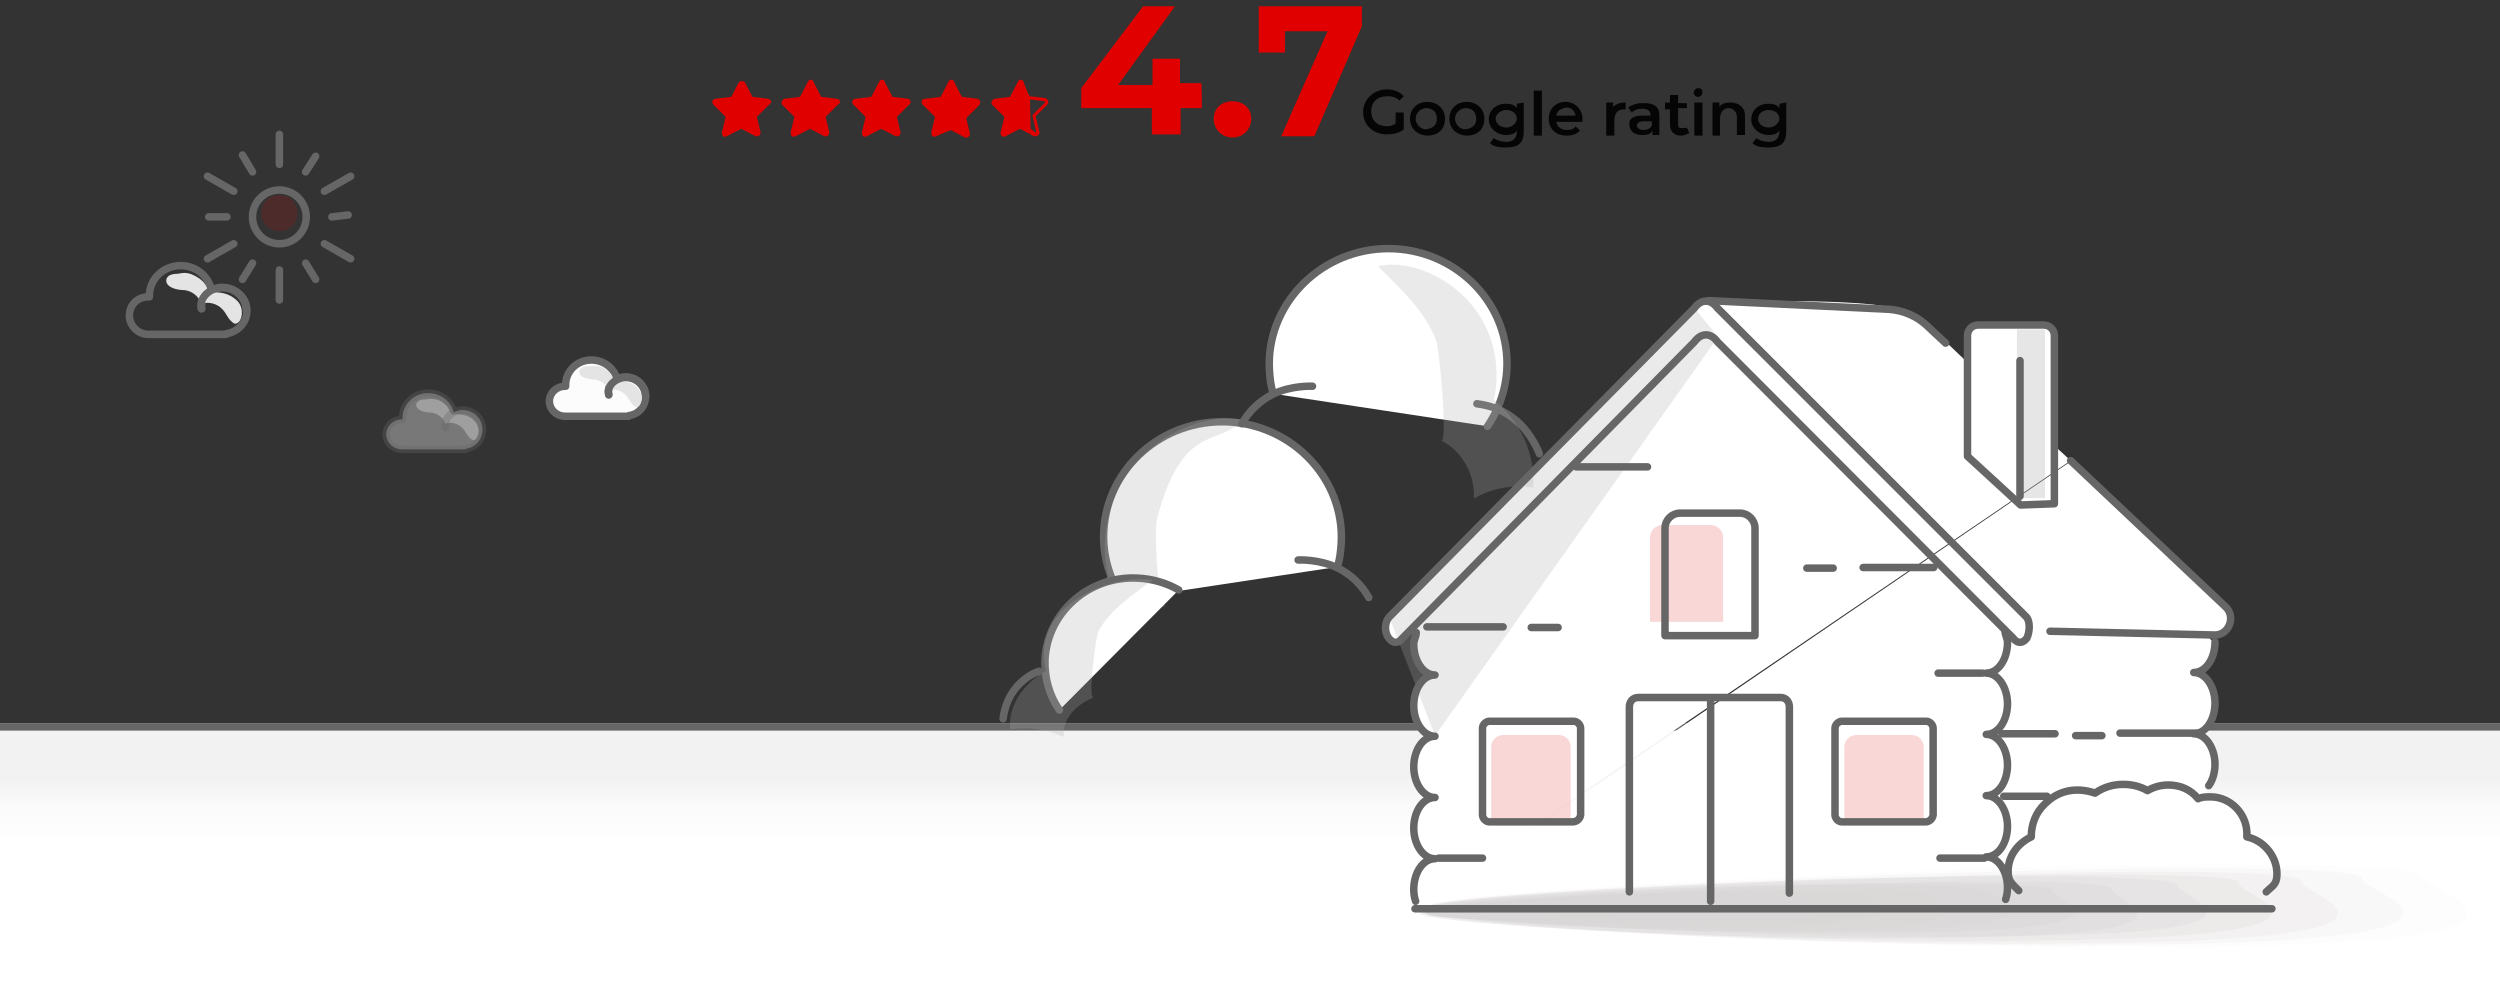 <?xml version="1.0" encoding="utf-8"?>
<!-- Generator: Adobe Illustrator 27.8.0, SVG Export Plug-In . SVG Version: 6.00 Build 0)  -->
<svg version="1.1" id="Layer_1" xmlns="http://www.w3.org/2000/svg" xmlns:xlink="http://www.w3.org/1999/xlink" x="0px" y="0px"
	 viewBox="0 0 400 160" style="enable-background:new 0 0 400 160;" xml:space="preserve">
<rect x="0" y="0" width="400" height="160" fill="#333333" stroke="none"/>
<style type="text/css">
	.st0{fill:url(#SVGID_1_);}
	.st1{fill:none;stroke:#666666;stroke-width:1.2;stroke-linecap:round;stroke-linejoin:round;stroke-miterlimit:10;}
	.st2{fill:#FFFFFF;}
	.st3{fill:#E00000;}
	.st4{fill:#050505;}
	.st5{fill:url(#SVGID_00000101080621287836239290000004815727402151755685_);}
	.st6{opacity:0.4;}
	.st7{fill:#A09C9B;fill-opacity:0;}
	.st8{opacity:6.250000e-02;fill:#A09C9B;enable-background:new    ;}
	.st9{opacity:0.125;fill:#A09C9B;enable-background:new    ;}
	.st10{opacity:0.188;fill:#A09C9B;enable-background:new    ;}
	.st11{opacity:0.25;fill:#A09C9B;enable-background:new    ;}
	.st12{opacity:0.312;fill:#A09C9B;enable-background:new    ;}
	.st13{opacity:0.375;fill:#A09C9B;enable-background:new    ;}
	.st14{opacity:0.438;fill:#A09C9B;enable-background:new    ;}
	.st15{opacity:0.5;fill:#A09C9B;enable-background:new    ;}
	.st16{opacity:0.562;fill:#A09C9B;enable-background:new    ;}
	.st17{opacity:0.625;fill:#A09C9B;enable-background:new    ;}
	.st18{opacity:0.688;fill:#A09C9B;enable-background:new    ;}
	.st19{opacity:0.75;fill:#A09C9B;enable-background:new    ;}
	.st20{opacity:0.812;fill:#A09C9B;enable-background:new    ;}
	.st21{opacity:0.875;fill:#A09C9B;enable-background:new    ;}
	.st22{opacity:0.938;fill:#A09C9B;enable-background:new    ;}
	.st23{fill:#A09C9B;}
	.st24{opacity:0.34;fill:#E4E4E4;enable-background:new    ;}
	.st25{fill:#E4E4E4;}
	.st26{opacity:0.16;fill:#DF0000;enable-background:new    ;}
	.st27{fill:#FCFCFC;stroke:#666666;stroke-width:1.2;stroke-linecap:round;stroke-linejoin:round;stroke-miterlimit:10;}
	
		.st28{opacity:0.34;fill:#FCFCFC;stroke:#666666;stroke-width:1.2;stroke-linecap:round;stroke-linejoin:round;stroke-miterlimit:10;enable-background:new    ;}
	.st29{fill:#FFFFFF;stroke:#666666;stroke-width:1.2;stroke-linecap:round;stroke-linejoin:round;stroke-miterlimit:10;}
	.st30{opacity:0.25;fill:#ADADAD;enable-background:new    ;}
	.st31{opacity:0.16;fill:#E00000;enable-background:new    ;}
	.st32{opacity:0.25;fill:#9C9C9C;enable-background:new    ;}
	.st33{opacity:0.16;fill:#D50006;enable-background:new    ;}
</style>
<linearGradient id="SVGID_1_" gradientUnits="userSpaceOnUse" x1="200.05" y1="-5568.384" x2="200.05" y2="-5539.912" gradientTransform="matrix(1 0 0 -1 0 -5424.098)">
	<stop  offset="0.345" style="stop-color:#FFFFFF"/>
	<stop  offset="0.545" style="stop-color:#FAFAFA"/>
	<stop  offset="0.688" style="stop-color:#F2F2F2"/>
</linearGradient>
<path class="st0" d="M-0.8,115.7h401.7v45.1H-0.8V115.7z"/>
<path class="st1" d="M-1.9,116.3h410.8"/>
<g>
	<path class="st2" d="M317.8,127.4 M226.4,145.4h137.1l-1.1-2.8c0.9-0.9,1.6-1.1,1.7-2.5c0.2-3.1-1.9-5.7-4.8-6.3c0-0.1,0-0.4,0-0.7
		c-0.1-3.1-2.6-5.7-5.7-5.7l-1.1-1.6l0.9,0.2c0.5-0.8,1-2.2,1-3.4c0-2.7-1.6-4.9-3.4-4.9c1.9,0,3.4-2.3,3.4-4.9s-1.6-4.9-3.4-4.9
		c1.9,0,3.4-2.3,3.4-4.9l-1.2-1.2l1.1,0c2.2,0,3.4-2.9,1.7-4.5l-24.8-23.4"/>
	<path class="st2" d="M331.3,73.7l-2.6-2.4V53.7c0-1-0.8-1.7-1.7-1.7h-10.5c-1,0-1.7,0.8-1.7,1.7v4.3l-6.3-6
		c-1.6-1.5-3.7-2.4-5.9-2.6c-1.1-1.5-30.2-1.7-31.3-0.2l-48.9,49.5c-0.7,0.9-0.7,2.4,0,3.3s1.5,0.9,2.2,0l1-1.1l0.9,0.8
		c0.1-0.3,0.2-0.6,0.2-0.9l-0.2,0.9c-0.1,0.3-0.2,0.6-0.2,1c0,2.7,1.6,4.9,3.4,4.9c-1.9,0-3.4,2.3-3.4,4.9s1.6,4.9,3.4,4.9
		c-1.9,0-3.4,2.3-3.4,4.9s1.6,4.9,3.4,4.9c-1.9,0-3.4,2.3-3.4,4.9s1.6,4.9,3.4,4.9c-1.9,0-3.4,2.3-3.4,4.9c0,0.7,0.1,2.5,0.2,3.1"/>
</g>
<g class="st6">
	<path class="st7" d="M397.5,139.8c-0.1,2.1,27.2,9.5-19.7,11.4c-59.1,2.5-151.1-3-150.7-6c0.1-2.1,38.6-4.3,85.9-6.3
		C360,137.5,398.2,137.6,397.5,139.8z"/>
	<path class="st8" d="M387.6,140.2c-0.1,2,25.2,9-18.9,10.8c-55.6,2.2-142.2-2.9-141.7-5.7c0.1-2,36.7-4.1,80.8-5.9
		C352,137.7,387.9,138.2,387.6,140.2z"/>
	<path class="st9" d="M377.9,140.6c-0.1,2,23.5,8.2-18.1,10.1c-52.5,2.1-133.3-2.5-132.6-5.2c0.1-2,34.4-3.9,75.9-5.5
		C344.7,138.5,378,138.5,377.9,140.6z"/>
	<path class="st10" d="M368.1,141c-0.5,1.7,21.9,7.8-17.3,9.5c-48.6,1.9-123.8-2.3-123.6-4.8c0.5-1.7,32.1-3.7,70.8-5
		C336.8,139,368.5,139.1,368.1,141z"/>
	<path class="st11" d="M358.2,141.3c-0.5,1.7,20,7.2-16.6,8.8c-45.3,1.8-114.7-2.1-114.6-4.6c0.5-1.7,30.1-3.5,65.6-4.8
		C328.2,139.7,358.7,139.5,358.2,141.3z"/>
	<path class="st12" d="M348.4,141.6c-0.5,1.6,17.8,6.8-15.2,7.9c-41.7,1.6-105.7-2-105-4.2c0.5-1.6,27.4-3.2,61-4.5
		C322.7,139.7,348.4,140.2,348.4,141.6z"/>
	<path class="st13" d="M338,142.3c-0.5,1.4,15.8,6.3-14.3,7.4c-38.2,1.6-96.5-1.8-96.5-3.6c0.5-1.4,25-2.9,56.1-4.1
		C313.5,140.5,338.6,140.8,338,142.3z"/>
	<path class="st14" d="M328.3,142.4c0,1.4,14.1,5.5-13.6,6.6c-34.7,1.3-87.3-1.8-87-3.5c0-1.4,23-2.8,50.9-3.8
		C306.4,140.9,328.9,141.3,328.3,142.4z"/>
	<path class="st15" d="M318.5,142.7c0,1.1,12.6,5-12.8,6c-31.4,1.4-78.4-1.5-77.9-3.1c0-1.1,20.7-2.4,45.7-3.5
		C298.5,141,318.6,141.8,318.5,142.7z"/>
	<path class="st16" d="M308.6,143.2c0,1.1,10.6,4.5-11.5,5.5c-27.9,1-68.9-1.3-68.9-2.9c0-1.1,18.5-2.3,40.8-3.1
		C291.1,142.1,308.9,142.2,308.6,143.2z"/>
	<path class="st17" d="M298.9,143.4c-0.2,1,8.8,4-10.7,4.7c-24.2,1-60.1-1.1-60-2.4c0.2-1,16-1.9,35.6-2.7
		C283.2,142.4,299.1,142.7,298.9,143.4z"/>
	<path class="st18" d="M289,143.9c-0.2,0.8,6.9,3.3-9.9,3.8c-20.7,0.7-51.1-0.9-50.8-2c0.2-0.8,13.9-1.8,31-2.6
		S289.2,143.1,289,143.9z"/>
	<path class="st19" d="M279.2,144.2c-0.2,0.6,4.8,2.7-9.1,3.4c-16.8,0.7-42.1-0.7-41.8-1.6c0.2-0.6,11.4-1.6,25.9-2.1
		C268.5,143.4,279.2,143.7,279.2,144.2z"/>
	<path class="st20" d="M269.1,144.7c-0.2,0.6,2.8,2.1-8.3,2.8c-13.3,0.4-32.4-0.6-32.8-1.4c0.2-0.6,9.5-1.2,20.7-1.7
		C259.9,144,269.4,144,269.1,144.7z"/>
	<path class="st21" d="M259.3,145.1c0,0.5,1.2,1.6-7.1,2.1c-10.3,0.4-23.7-0.4-23.7-0.9s7.1-1.1,15.8-1.4
		C252.8,144.2,259.6,144.7,259.3,145.1z"/>
	<path class="st22" d="M249.5,145.5c0,0.5-0.5,1.3-6.8,1.3c-6.8,0.2-14.8-0.2-14.2-0.7c0-0.5,4.9-0.7,10.6-1
		C245.2,144.8,249.7,145.1,249.5,145.5z"/>
	<path class="st23" d="M239.7,145.9c0,0.2-2.5,0.6-5.4,0.6c-2.9,0.1-5.2,0-5.4-0.3c0-0.2,2.5-0.6,5.4-0.6
		C237.5,145.4,240.2,145.6,239.7,145.9z"/>
</g>
<path class="st24" d="M70.1,64c0.9,0.4,1.7,1,1.9,1.9c0.1,0.1,0.1,0.2,0.2,0.3s0.2,0.1,0.4,0.1c1-0.1,2,0.1,2.8,0.6
	c0.7,0.5,1.1,1.1,1.2,2.1c0,0.3-0.2,1-0.4,1.2c-0.4,0.4-0.7,0.2-1.1-0.2c-0.4-0.4-0.7-1.1-1.1-1.5c-0.7-0.7-1.8-1.1-2.8-0.7
	c-0.3-1.1-1.4-1.8-2.5-1.8c-0.6,0-2.2-0.3-2.1-1.3c0.1-0.6,0.8-0.8,1.6-0.8C68.8,63.8,69.5,63.8,70.1,64z"/>
<path class="st1" d="M33.8,46.3c-0.5-2.2-2.5-3.8-4.9-3.8c-2.8,0-5,2.2-5,4.8c0,0.1,0,0.2,0,0.2c-0.1,0-0.1,0-0.2,0
	c-1.7,0-3,1.3-3,3c0,1.6,1.4,3,3,3c0.1,0,0.1,0,0.2,0h12.3v-0.1c1.9-0.3,3.3-1.8,3.3-3.7c0-2-1.7-3.7-3.9-3.7
	c-1.7,0-3.7,1.5-3.3,3.4"/>
<path class="st25" d="M30.9,44c1.1,0.5,2,1.2,2.3,2.3c0.1,0.2,0.1,0.3,0.2,0.4s0.3,0.1,0.5,0.1c1.2-0.1,2.4,0.1,3.4,0.8
	c0.9,0.6,1.4,1.3,1.4,2.5c0,0.4-0.2,1.2-0.5,1.4c-0.5,0.5-0.8,0.3-1.3-0.2s-0.8-1.3-1.3-1.8c-0.8-0.9-2.2-1.3-3.4-0.9
	c-0.4-1.3-1.7-2.2-3-2.2c-0.8,0-2.7-0.4-2.6-1.6c0.1-0.8,1-1,1.9-1C29.3,43.6,30.1,43.6,30.9,44z"/>
<path class="st1" d="M39.4,49.7c0-2-1.7-3.7-3.9-3.7c-1.7,0-3.7,1.5-3.3,3.4"/>
<g>
	<circle class="st1" cx="44.7" cy="34.7" r="4.3"/>
	<line class="st1" x1="44.7" y1="21.5" x2="44.7" y2="26.3"/>
	<line class="st1" x1="38.8" y1="24.8" x2="40.4" y2="27.5"/>
	<line class="st1" x1="33.2" y1="28.2" x2="37.4" y2="30.6"/>
	<line class="st1" x1="33.4" y1="34.7" x2="36.3" y2="34.7"/>
	<line class="st1" x1="33.2" y1="41.4" x2="37.4" y2="39"/>
	<line class="st1" x1="38.8" y1="44.7" x2="40.4" y2="42.1"/>
	<line class="st1" x1="44.7" y1="48" x2="44.7" y2="43.2"/>
	<line class="st1" x1="50.5" y1="44.7" x2="48.9" y2="42.1"/>
	<line class="st1" x1="56.1" y1="41.4" x2="51.9" y2="39"/>
	<line class="st1" x1="55.7" y1="34.4" x2="53.1" y2="34.7"/>
	<line class="st1" x1="56.1" y1="28.2" x2="51.9" y2="30.6"/>
	<line class="st1" x1="50.5" y1="25" x2="48.9" y2="27.5"/>
</g>
<circle class="st26" cx="44.7" cy="34.1" r="2.9"/>
<path class="st27" d="M98.7,60.7c-0.4-1.8-2.1-3.1-4.1-3.1c-2.3,0-4.1,1.8-4.1,4c0,0.1,0,0.1,0,0.2c-0.1,0-0.1,0-0.1,0
	c-1.4,0-2.5,1.1-2.5,2.4c0,1.3,1.1,2.4,2.5,2.4c0.1,0,0.1,0,0.1,0h10.1v-0.1c1.6-0.2,2.7-1.5,2.7-3.1c0-1.7-1.4-3.1-3.2-3.1
	c-1.4,0-3.1,1.2-2.7,2.8"/>
<path class="st25" d="M96.2,58.7c0.9,0.4,1.7,1,1.9,1.9c0.1,0.1,0.1,0.2,0.2,0.3s0.2,0.1,0.4,0.1c1-0.1,2,0.1,2.8,0.6
	c0.7,0.5,1.1,1.1,1.2,2.1c0,0.3-0.2,1-0.4,1.2c-0.4,0.4-0.7,0.2-1.1-0.2s-0.7-1.1-1.1-1.5c-0.7-0.7-1.8-1.1-2.8-0.7
	c-0.3-1.1-1.4-1.8-2.5-1.8c-0.6,0-2.2-0.3-2.1-1.3c0.1-0.6,0.8-0.8,1.6-0.8C94.9,58.5,95.5,58.5,96.2,58.7z"/>
<path class="st1" d="M103.3,63.5c0-1.7-1.4-3.1-3.2-3.1c-1.4,0-3.1,1.2-2.7,2.8"/>
<path class="st28" d="M72.6,66c-0.4-1.8-2.1-3.1-4.1-3.1c-2.3,0-4.1,1.8-4.1,4c0,0.1,0,0.1,0,0.2c-0.1,0-0.1,0-0.1,0
	c-1.4,0-2.5,1.1-2.5,2.4c0,1.3,1.1,2.4,2.5,2.4c0.1,0,0.1,0,0.1,0h10.1v-0.1c1.6-0.2,2.7-1.5,2.7-3.1c0-1.7-1.4-3.1-3.2-3.1
	c-1.4,0-3.1,1.2-2.7,2.8"/>
<g>
	<path class="st3" d="M122.9,15.8l-2.5-0.3l-1.2-2.3c-0.1-0.3-0.8-0.3-1,0l-1.2,2.3l-2.5,0.3c-0.6,0.1-0.7,0.7-0.3,1l1.9,1.9
		l-0.6,2.5c0,0.6,0.3,0.8,0.8,0.6l2.3-1.2l2.3,1.2c0.3,0.1,0.8-0.1,0.8-0.6l-0.6-2.5l1.9-1.9C123.6,16.5,123.4,15.9,122.9,15.8z"/>
	<path class="st3" d="M133.9,15.8l-2.5-0.3l-1.2-2.3c-0.1-0.6-0.8-0.6-1,0l-1.2,2.3l-2.5,0.3c-0.3,0.1-0.7,0.7-0.3,1l1.9,1.9
		l-0.6,2.5c0,0.6,0.3,0.8,0.8,0.6l2.3-1.2l2.3,1.2c0.3,0.1,0.8-0.1,0.8-0.6l-0.6-2.5l1.9-1.9C134.6,16.5,134.5,15.9,133.9,15.8z"/>
	<path class="st3" d="M145.3,15.8l-2.5-0.3l-1.2-2.3c-0.1-0.6-0.8-0.6-1,0l-1.2,2.3l-2.5,0.3c-0.6,0-0.7,0.7-0.3,1l1.9,1.9l-0.6,2.5
		c0,0.6,0.3,0.8,0.8,0.6l2.3-1.2l2.3,1.2c0.3,0.1,0.8-0.1,0.8-0.6l-0.6-2.5l1.9-1.9C145.9,16.5,145.7,15.9,145.3,15.8z"/>
	<path class="st3" d="M156.4,15.8l-2.5-0.3l-1.2-2.3c-0.1-0.6-0.8-0.6-1,0l-1.2,2.3l-2.5,0.3c-0.6,0-0.7,0.7-0.3,1l1.9,1.9l-0.6,2.5
		c0,0.6,0.3,0.8,0.8,0.6l2.3-1l2.3,1.2c0.3,0.1,0.8-0.1,0.8-0.6l-0.6-2.5l1.9-1.9C157.1,16.5,156.8,15.9,156.4,15.8z"/>
	<path class="st3" d="M163.8,13.2c-0.1-0.6-0.8-0.6-1,0l-1.2,2.3l-2.5,0.3c-0.3,0.1-0.7,0.7-0.3,1l1.9,1.9l-0.6,2.5
		c0,0.6,0.3,0.8,0.8,0.6l2.3-1.2l1.3,0.7V15L163.8,13.2z"/>
	<g>
		<path class="st3" d="M164.8,15.9l2.3,0.3c0.1,0,0.1,0,0.1,0.1v0.1l-1.9,1.9c-0.1,0.1-0.1,0.1-0.1,0.3l0.6,2.5v0.1l0,0
			c0,0,0,0-0.1,0l-0.8-0.6L164.8,15.9 M164.4,14.9v6.3l1,0.6c0.1,0,0.1,0,0.3,0c0.3,0,0.7-0.3,0.6-0.7l-0.6-2.5l1.9-1.9
			c0.3-0.3,0.1-0.8-0.3-1l-2.5-0.3L164.4,14.9L164.4,14.9z"/>
	</g>
</g>
<g>
	<path class="st3" d="M192.3,17.3h-3.4v4.2h-4.6v-4.2H173v-3.2L182.9,1h5.1l-9.1,12.6h5.5V9.4h4.4v3.9h3.4
		C192.3,13.3,192.3,17.3,192.3,17.3z"/>
	<path class="st3" d="M194.2,19c0-1.7,1.3-2.8,3-2.8s3,1.1,3,2.8c0,1.7-1.3,3-3,3S194.2,20.7,194.2,19z"/>
	<path class="st3" d="M217.9,1v3.2l-7.6,17.6H205L212.4,5h-6.8v3.4h-4.2V1H217.9L217.9,1z"/>
</g>
<g>
	<path class="st4" d="M223.3,18h1.3v2.7c-0.7,0.6-1.8,0.8-2.7,0.8c-2.1,0-3.8-1.4-3.8-3.6c0-2,1.7-3.6,3.8-3.6
		c1.1,0,2.1,0.4,2.7,1.1l-0.7,0.7c-0.6-0.6-1.1-0.7-2-0.7c-1.4,0-2.5,0.8-2.5,2.4s1.1,2.4,2.5,2.4c0.6,0,0.8-0.1,1.4-0.4V18
		L223.3,18z"/>
	<path class="st4" d="M225.6,19c0-1.7,1.3-2.7,2.7-2.7c1.7,0,2.9,1.1,2.9,2.7c0,1.7-1.1,2.7-2.9,2.7C226.7,21.6,225.6,20.5,225.6,19
		z M229.9,19c0-1.1-0.7-1.7-1.7-1.7c-0.8,0-1.7,0.7-1.7,1.7c0,0.8,0.7,1.7,1.7,1.7C229.2,20.5,229.9,20.1,229.9,19z"/>
	<path class="st4" d="M231.9,19c0-1.7,1.3-2.7,2.7-2.7c1.7,0,2.9,1.1,2.9,2.7c0,1.7-1.1,2.7-2.9,2.7C233,21.6,231.9,20.5,231.9,19z
		 M236.2,19c0-1.1-0.7-1.7-1.7-1.7c-0.8,0-1.7,0.7-1.7,1.7c0,0.8,0.7,1.7,1.7,1.7C235.5,20.5,236.2,20.1,236.2,19z"/>
	<path class="st4" d="M243.8,16.4v4.5c0,2-0.8,2.7-2.9,2.7c-0.8,0-2-0.1-2.5-0.7l0.6-0.8c0.6,0.4,1.3,0.6,2,0.6
		c1.1,0,1.7-0.6,1.7-1.7v-0.1c-0.4,0.6-1.1,0.7-1.8,0.7c-1.4,0-2.7-1.1-2.7-2.5s1.1-2.5,2.7-2.5c0.7,0,1.4,0.1,1.8,0.7v-0.7
		L243.8,16.4L243.8,16.4z M242.7,19c0-0.8-0.7-1.4-1.7-1.4c-0.8,0-1.7,0.6-1.7,1.4c0,0.7,0.7,1.4,1.7,1.4S242.7,19.6,242.7,19z"/>
	<path class="st4" d="M245.4,14.5h1.3v7.2h-1.3V14.5z"/>
	<path class="st4" d="M253.2,19.5H249c0.1,0.7,0.7,1.3,1.7,1.3c0.6,0,1.1-0.1,1.4-0.6l0.7,0.7c-0.6,0.6-1.3,0.8-2.1,0.8
		c-1.8,0-2.9-1.1-2.9-2.7s1.1-2.7,2.7-2.7c1.4,0,2.7,1.1,2.7,2.7C253.2,19.1,253.2,19.2,253.2,19.5z M249,18.5h3.1
		c-0.1-0.7-0.7-1.3-1.4-1.3C249.7,17.3,249.1,17.8,249,18.5z"/>
	<path class="st4" d="M260.1,16.4v1.1c-0.1,0-0.1,0-0.4,0c-0.8,0-1.4,0.6-1.4,1.7v2.5H257v-5.3h1.1v0.7
		C258.6,16.6,259.3,16.4,260.1,16.4z"/>
	<path class="st4" d="M265.5,18.5v3.1h-1.1v-0.7c-0.4,0.6-0.8,0.7-1.7,0.7c-1.3,0-2-0.7-2-1.7c-0.1-0.7,0.4-1.4,2-1.4h1.4l0,0
		c0-0.7-0.4-1.1-1.3-1.1c-0.6,0-1.3,0.1-1.7,0.6l-0.6-0.8c0.6-0.4,1.4-0.7,2.1-0.7C264.7,16.4,265.5,17.1,265.5,18.5z M264.3,20.1
		v-0.7H263c-0.8,0-1.1,0.4-1.1,0.7s0.4,0.7,1.1,0.7C263.6,20.8,264.1,20.5,264.3,20.1z"/>
	<path class="st4" d="M270.3,21.3c-0.4,0.1-0.7,0.4-1.3,0.4c-1.1,0-1.8-0.6-1.8-1.8v-2.4h-0.8v-1.1h0.8v-1.2h1.3v1.3h1.4v0.8h-1.4
		v2.5c0,0.6,0.1,0.7,0.7,0.7c0.1,0,0.6,0,0.7-0.1L270.3,21.3z"/>
	<path class="st4" d="M271,14.8c0-0.4,0.4-0.7,0.7-0.7c0.6,0,0.7,0.4,0.7,0.7c0,0.4-0.4,0.7-0.7,0.7C271.3,15.5,271,15.2,271,14.8z
		 M271.1,16.4h1.3v5.3h-1.3V16.4z"/>
	<path class="st4" d="M279.2,18.5v3.1h-1.3v-2.9c0-0.8-0.6-1.4-1.3-1.4c-0.8,0-1.4,0.6-1.4,1.7v2.7H274v-5.3h1.1v0.7
		c0.4-0.6,1.1-0.7,1.8-0.7C278.1,16.4,279.2,17.1,279.2,18.5z"/>
	<path class="st4" d="M285.8,16.4v4.5c0,2-0.8,2.7-2.9,2.7c-0.8,0-2-0.1-2.5-0.7l0.6-0.8c0.6,0.4,1.3,0.6,2,0.6
		c1.1,0,1.7-0.6,1.7-1.7v-0.1c-0.4,0.6-1.1,0.7-1.8,0.7c-1.4,0-2.7-1.1-2.7-2.5s1.1-2.5,2.7-2.5c0.7,0,1.4,0.1,1.8,0.7v-0.7
		L285.8,16.4L285.8,16.4z M284.7,19c0-0.8-0.7-1.4-1.7-1.4s-1.7,0.6-1.7,1.4s0.7,1.4,1.7,1.4S284.7,19.6,284.7,19z"/>
</g>
<line class="st1" x1="226.4" y1="145.4" x2="363.5" y2="145.4"/>
<polygon class="st30" points="229.6,117.7 222.3,98.8 271.1,49.3 274.9,53.9 "/>
<path class="st29" d="M214,90.7c0.4-1.4,0.5-2.4,0.6-3.9c0.5-10.1-7.7-18.8-18.1-19.3c-10.5-0.5-19.4,7.4-19.9,17.5
	c-0.2,4,1,7.8,3.1,10.9"/>
<path class="st1" d="M207.7,89.6c0,0,3.3-0.2,6.4,1.3c2,1,3.8,2.7,4.9,4.7"/>
<path class="st1" d="M160.5,115c0,0,0.2-2.5,1.7-4.5c1-1.4,2.4-2.5,4-3.1"/>
<path class="st30" d="M181,75c-3.7,4.8-5.1,11.3-3.7,17.2c-4.9,3.7-7.8,10.1-7.4,16.3c3.7-0.7,8-15.5,11.2-13.6
	c-0.4-4.4,1.6,4,5.5,2c-1.3,0.7-2.1-12.5-1.4-14.2c4.1-15.1,9.6-11.2,13.7-15.5C192.5,65.9,184.8,69.9,181,75z"/>
<path class="st29" d="M188.6,94.4c-1.9-1.1-4.2-1.8-6.6-1.9c-7.8-0.4-14.4,5.5-14.8,13c-0.1,3,0.7,5.8,2.3,8.1"/>
<path class="st30" d="M170.4,97.3c-3,2.8-4,6.5-3,10c-3.9,2.2-6.1,5.8-5.8,9.4c3-0.4,6.1,0,8.6,1.2c-0.3-2.6,1.7-5.1,4.8-6.3
	c-1,0.4,0.3-9.8,0.8-10.7c1.9-3.4,5.3-5.6,8.6-8.1C179.5,92.1,173.5,94.4,170.4,97.3z"/>
<path class="st29" d="M203.7,63c-0.4-1.4-0.5-2.4-0.6-3.9c-0.5-10.1,7.7-18.8,18.1-19.3c10.5-0.5,19.4,7.4,19.9,17.5
	c0.2,4-1,7.8-3.1,10.9"/>
<path class="st1" d="M210,61.8c0,0-3.3-0.2-6.4,1.3c-2,1-3.8,2.7-4.9,4.7"/>
<path class="st1" d="M246.3,72.6c0,0-1.1-3.1-3.7-5.3c-1.7-1.5-3.9-2.4-6.3-2.7"/>
<path class="st30" d="M235.8,49.2c3.2,4.1,4.4,9.6,3.2,14.8c4.2,3.2,6.7,8.7,6.3,14c-3.2-0.5-6.7,0.1-9.5,1.8
	c0.3-3.8-1.9-7.7-5.2-9.3c1.1,0.5-0.3-14.5-0.8-16c-2-5.1-5.8-8.3-9.3-11.9C225.9,41.4,232.5,44.8,235.8,49.2z"/>
<rect x="322.7" y="52.7" class="st32" width="4.5" height="27"/>
<path class="st33" d="M275.4,99.5H264V86c0-1.1,0.9-2,2-2h7.7c1.1,0,2,0.9,2,2v13.5H275.4z"/>
<path class="st33" d="M307.9,131.9h-12.8v-12.4c0-1.1,0.9-1.9,1.9-1.9h8.9c1.1,0,1.9,0.9,1.9,1.9v12.4H307.9z"/>
<path class="st1" d="M324.3,98.8l-49.5-49.5c-1.1-1.5-2.6-1.5-3.7,0l-48.9,49.5c-0.7,0.9-0.7,2.4,0,3.3l0,0c0.7,0.9,1.5,0.9,2.2,0
	l46.7-47.4c1.1-1.5,2.6-1.5,3.7,0l47.3,47.4c0.7,0.9,1.5,0.9,2.2,0l0,0C324.8,101,324.8,99.5,324.3,98.8z"/>
<path class="st1" d="M266.4,101.7V84.5c0-1.3,1.1-2.4,2.4-2.4h9.6c1.3,0,2.4,1.1,2.4,2.4v17.2H266.4z"/>
<path class="st1" d="M308.1,131.5h-13.4c-0.6,0-1.1-0.6-1.1-1.1v-13.9c0-0.6,0.6-1.1,1.1-1.1h13.5c0.6,0,1.1,0.6,1.1,1.1v13.9
	C309.2,131.1,308.6,131.5,308.1,131.5z"/>
<path class="st33" d="M251.4,131.9h-12.8v-12.4c0-1.1,0.9-1.9,1.9-1.9h8.9c1.1,0,1.9,0.9,1.9,1.9v12.4
	C251.3,131.9,251.4,131.9,251.4,131.9z"/>
<path class="st1" d="M251.6,131.5h-13.3c-0.6,0-1.1-0.6-1.1-1.1v-13.9c0-0.6,0.6-1.1,1.1-1.1h13.5c0.6,0,1.1,0.6,1.1,1.1v13.9
	C252.8,131.1,252.2,131.5,251.6,131.5z"/>
<path class="st1" d="M260.7,142.7v-29.6c0-0.9,0.6-1.5,1.4-1.5h22.8c0.9,0,1.4,0.7,1.4,1.5v29.8"/>
<line class="st1" x1="273.7" y1="112.1" x2="273.7" y2="144.2"/>
<path class="st1" d="M320.8,100.9c0,0.8,0.4,1.2,0.4,1.9c0,2.7-1.5,4.9-3.4,4.9l0,0c1.9,0,3.4,2.3,3.4,4.9c0,2.7-1.5,4.9-3.4,4.9
	l0,0c1.9,0,3.4,2.3,3.4,4.9c0,2.7-1.5,4.9-3.4,4.9l0,0c1.9,0,3.4,2.3,3.4,4.9c0,2.7-1.5,4.9-3.4,4.9l0,0c1.9,0,3.4,2.3,3.4,4.9
	c0,0.7-0.1,1.3-0.3,1.9"/>
<path class="st1" d="M354.4,102.7c0,2.7-1.5,4.9-3.4,4.9l0,0c1.9,0,3.4,2.3,3.4,4.9c0,2.7-1.5,4.9-3.4,4.9l0,0
	c1.9,0,3.4,2.3,3.4,4.9c0,1.3-0.4,2.6-1,3.4"/>
<path class="st1" d="M226.5,144.2c-0.2-0.6-0.3-1.2-0.3-1.9c0-2.7,1.5-4.9,3.4-4.9l0,0c-1.9,0-3.4-2.3-3.4-4.9
	c0-2.7,1.5-4.9,3.4-4.9l0,0c-1.9,0-3.4-2.3-3.4-4.9c0-2.7,1.5-4.9,3.4-4.9l0,0c-1.9,0-3.4-2.3-3.4-4.9c0-2.7,1.5-4.9,3.4-4.9l0,0
	c-1.9,0-3.4-2.3-3.4-4.9c0-0.8,0.4-1.2,0.4-1.9"/>
<line class="st1" x1="245" y1="100.4" x2="249.3" y2="100.4"/>
<line class="st1" x1="289.1" y1="90.9" x2="293.3" y2="90.9"/>
<line class="st1" x1="320.3" y1="117.4" x2="328.8" y2="117.4"/>
<line class="st1" x1="332.1" y1="117.7" x2="336.3" y2="117.7"/>
<line class="st1" x1="228.3" y1="100.3" x2="240.5" y2="100.3"/>
<line class="st1" x1="339.2" y1="117.3" x2="351.5" y2="117.3"/>
<line class="st1" x1="320.6" y1="127.4" x2="327.5" y2="127.4"/>
<line class="st1" x1="298.1" y1="90.8" x2="309.4" y2="90.8"/>
<line class="st1" x1="252.2" y1="74.7" x2="263.6" y2="74.7"/>
<line class="st1" x1="310.4" y1="137.3" x2="317.5" y2="137.3"/>
<line class="st1" x1="230.2" y1="137.3" x2="237.2" y2="137.3"/>
<line class="st1" x1="310.1" y1="107.7" x2="317.2" y2="107.7"/>
<path class="st1" d="M323,142.5c-1.2-1.2-1.7-1.6-1.7-3.1c0-2.5,1.6-4.5,3.7-5.5c0-2,0.7-3.9,2.2-5.3c2.2-2.2,5.1-2.7,8-1.7
	c1.3-0.9,2.8-1.4,4.5-1.4l0,0c1.4,0,2.7,0.3,3.9,1c1-0.6,2.2-0.9,3.3-0.9l0,0c1.9,0,3.6,0.7,4.8,2.2c0.6-0.3,1.3-0.3,2-0.3l0,0
	c3.1,0,5.7,2.6,5.8,5.7c0,0.3,0,0.6,0,0.7c2.8,0.6,5,3.3,4.8,6.3c-0.1,1.4-0.8,1.6-1.7,2.5"/>
<path class="st1" d="M331.3,73.7l24.8,23.4c1.7,1.6,0.5,4.5-1.7,4.5L328,101"/>
<path class="st1" d="M273.4,48.1l29,1.4c2.2,0.2,4.3,1.1,5.9,2.6l3,2.8"/>
<path class="st1" d="M328.7,80.6V53.7c0-1-0.8-1.7-1.7-1.7h-10.5c-1,0-1.7,0.8-1.7,1.7V73l8.5,7.8L328.7,80.6z"/>
<line class="st1" x1="323.2" y1="79.4" x2="323.2" y2="57.7"/>
</svg>
